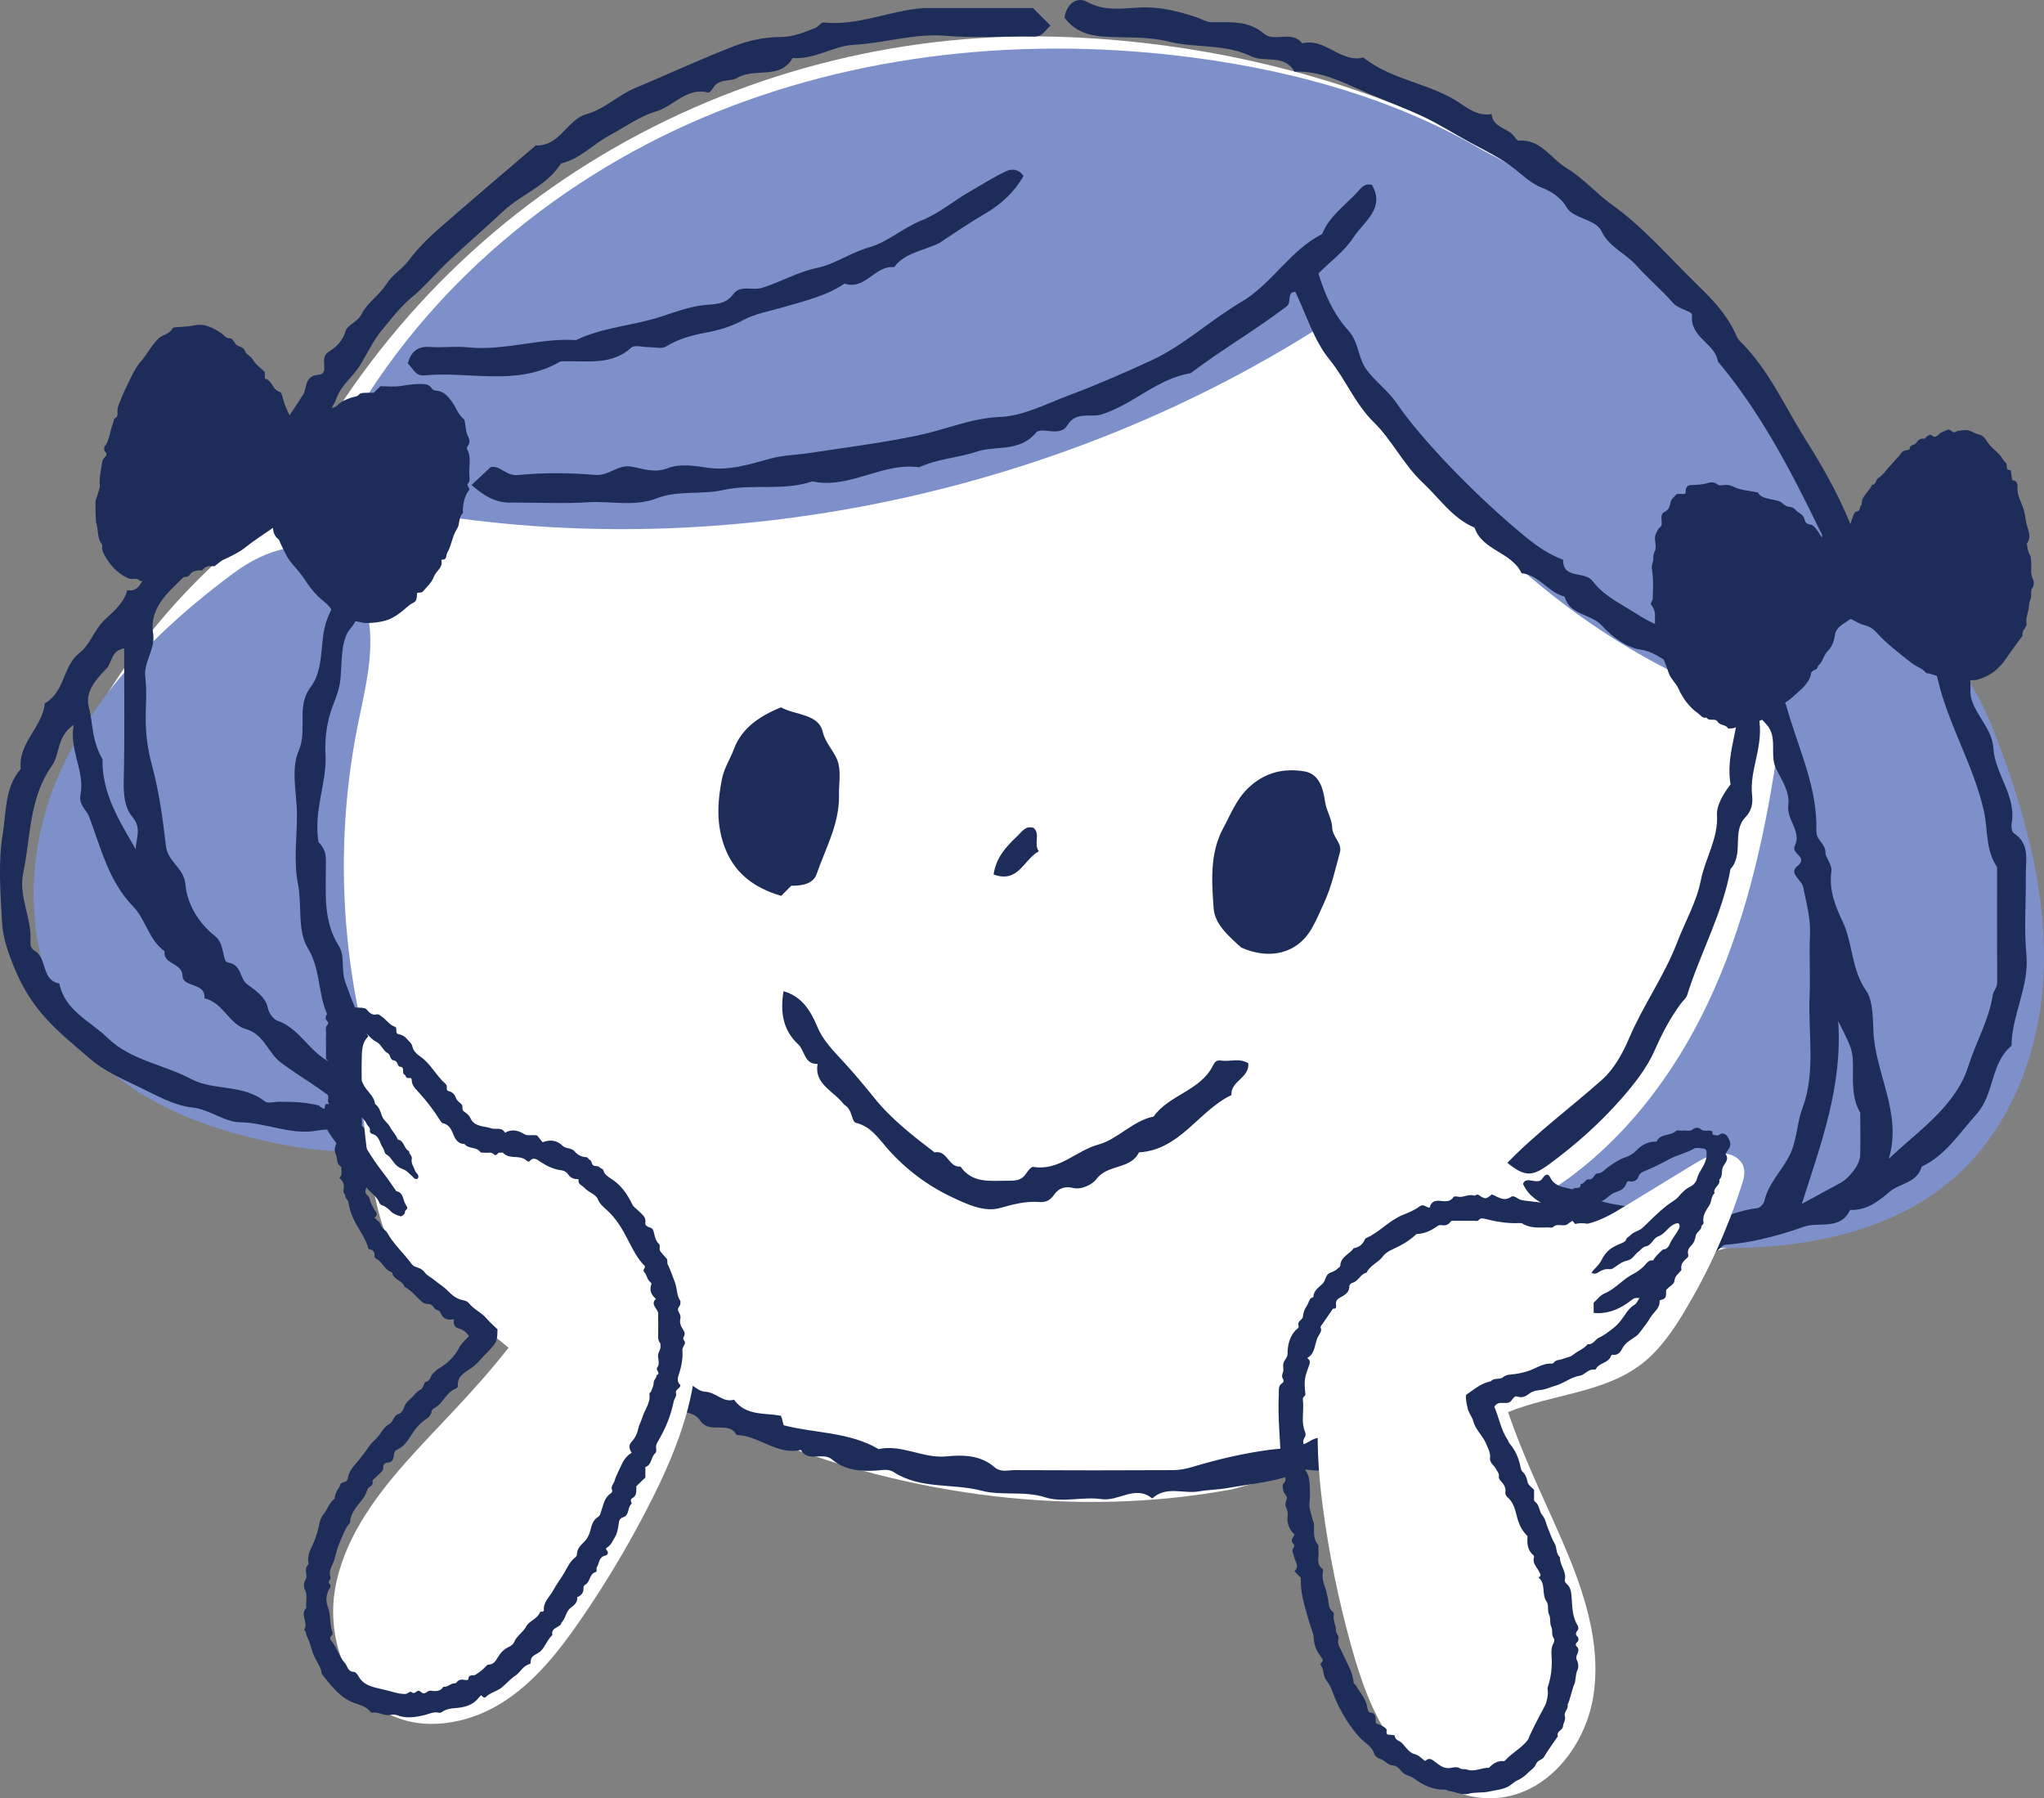 <?xml version="1.0" encoding="UTF-8"?><svg id="_レイヤー_2" xmlns="http://www.w3.org/2000/svg" viewBox="0 0 928.88 817.16"><rect x="0" y="0" width="928.88" height="817.16" fill="#808080" stroke="none"/><defs><style>.cls-1{fill:#7d90c9;}.cls-1,.cls-2,.cls-3{stroke-width:0px;}.cls-2{fill:#fff;}.cls-3{fill:#1d2c59;}</style></defs><g id="_レイヤー_2-2"><path class="cls-2" d="m478.78,16.66c-71.71-1.84-143.83,17.09-205.39,53.91-61.56,36.82-112.34,91.42-145.73,161.13-36.58,25.75-67.02,60.16-88.1,99.61-18.01,33.69-29.07,74.73-14.02,109.84,10.63,24.8,33.05,43.04,57.6,54.23,24.55,11.19,51.41,16.15,83.07,21.87,91.46,121.22,252.62,185.64,393.73,159.51,63.14-16.58,123.05-45.34,175.48-84.24,8.25-6.12,16.38-12.53,25.58-17.11,9.81-4.88,20.54-7.54,31.17-10.19,25.2-6.29,50.69-12.89,73.32-25.63,22.63-12.74,42.45-32.52,44.5-60.05,19.18-30.74,19.22-70.41,8.54-105.04-10.68-34.62-30.94-65.37-50.95-95.58-16.2-24.47-32.41-48.94-48.61-73.41-13.85-20.92-27.76-41.91-44.09-60.96-73.83-86.11-191.16-125.21-296.09-127.91Z"/><path class="cls-1" d="m106.3,260.31c-33.8,25.03-64.89,55.9-80.84,94.82-15.95,38.92-14.17,87.03,12.62,119.46,21.09,25.54,54.1,38.09,86.54,44.76,18.67,3.84,38.43,6.02,56.53.03-24.62-59.35-31.22-126.04-18.72-189.07,2.65-13.36,6.15-26.73,5.85-40.34s-5.08-27.91-15.96-36.1c-13.45-10.11-31.65-4.17-46,6.45Z"/><path class="cls-1" d="m807.29,344.24c-5.84,38.5-14.65,76.91-31.38,112.07-16.73,35.16-41.87,67.09-75.22,87.18,24.83,19.02,57.69,24.2,88.96,23.62,34.9-.65,71.27-8.51,97.71-31.29,26.44-22.79,39.73-58.21,41.34-93.08,1.61-34.87-7.37-69.43-19.43-102.18-5.94-16.14-12.98-32.5-25.42-44.39s-31.56-18.31-47.32-11.4c-11.31,4.96-19.11,15.9-23.12,27.58-4.01,11.68-4.94,24.16-6.12,31.89Z"/><path class="cls-1" d="m189.68,232.66c143.56,24.62,296.42-10.41,413.59-86.26,35.5,66.36,88.74,124.45,155.86,158.48,23.29,11.81,53.89,19.8,73.62,2.7,11.52-9.98,15.83-26.43,14.33-41.6s-8.05-29.35-15.3-42.77c-34.97-64.79-88.68-119.33-157.88-154.89-39.78-23.3-85.1-35.95-130.79-42.04-75.34-10.05-153.69-2.48-223.67,27.19-69.97,29.67-131.04,82.15-166.02,149.62-1.87,3.61-3.68,7.98-1.76,11.57,1.42,2.67,4.46,3.98,7.28,5.09,13.08,5.16,25.54,12.04,30.74,12.93Z"/><path class="cls-3" d="m233.7,228.36c-8.92.61-14.08-3.55-19.44-7.96,2.84-2.65,5.54-5.17,8.7-8.12,4.2-1.06,7,4.13,12.38,3.6,11.63-1.15,23.53-1.08,35.18-.06,6.22.55,10.08-4.85,16.37-3.78,5.29.9,10.49,3.11,16.68.68,5.09-2,11.71-1.16,17.44-.24,10.16,1.64,19.83-1.56,28.95-4.05,6.18-1.68,12.07-1.67,18.07-2.59,16.48-2.53,32.98-4.59,49.39-8.03,12.27-2.57,23.92-7.81,36.88-8.33,10.8-.43,20.99-5.91,31.11-9.7,12.89-4.82,25.68-10.39,38.13-16.16,14.43-6.7,26.56-18.19,40.43-26.33,14.14-8.3,22.16-23.52,36.84-30.91,3.24-8.05,10.28-12.92,15.92-18.95,1.75-1.87,3.25-4.42,6.77-3.37,6.14,10.82-3.86,16.72-8.37,23.74-3.95,6.15-10.29,10.76-15.99,16.46,2.89,9.36,6.8,18.48,13.66,25.98,4.64,5.07,4.33,12.31,8.03,17.49,3.95,5.52,9.85,9.67,13.68,15.26,12.01,17.5,35.41,41.04,52.11,55.36,7.47,6.4,14.48,12.58,23.7,16-.03,9.19,9.79,4.79,13.49,9.79,3.52,4.76,9.09,8.29,14.34,11.4,5.14,3.04,10.43,6.75,15.59,8.67,9.05,3.36,15.87,10.44,25.16,12.79v6.63c-.69.55-1.53,1.76-2.21,1.67-3.52-.45-7.08-.46-10.63-1.06-7.75-1.32-12.44-7.96-20.56-9.05-6.31-.84-13-5.93-17.56-10.93-5.03-5.51-14.65-4.59-16.89-13.14-7.45-1.87-11.6-9.84-19.62-10.65-4.4-9.69-17.74-10.15-21.32-20.69-10.06-4.26-15.95-13.36-23.55-20.45-8.68-8.1-14.02-19.4-22.12-27.33-8.79-8.59-12.88-19.6-20.32-28.69-7-8.56-10.35-20.11-15.49-30.71-4.12.14-1.4,4.67-4,6.66-14.11,10.76-29.49,19.64-43.6,30.35-15.14,2.4-25.98,14.14-40.38,18.7-5.01,1.59-11.72-1.64-15.63,4.98-3.3,5.59-11.83.4-14.25,3.32-7.47,9.02-18.24,5.68-27.07,8.66-8.29,2.8-17.66,3.18-25.97,7.06-16.8-2.39-31.64,10.07-48.61,6.42-13.17,4.49-27.28.97-40.18,3.87-10.26,2.3-20.86.08-30.36,3.77-10.46,4.06-20.85,1.17-31.22,1.84-10.64.69-21.35.15-33.64.15Z"/><path class="cls-3" d="m641.05,642.43c3.92-2.14,6.02-5.78,8.6-6.17,13.79-2.08,24.64-10.35,36.57-16.32,1.78-.89,3.8-3.37,5.03-2.98,6.46,2.08,7.01-6.17,9.95-6.16,5.88.01,8.04-4.27,11.92-6.57,9.66-5.72,18.42-12.56,27.33-19.31,2.43-1.84,4.84-3.79,7.08-5.83,3.96-3.58,8.07-7.16,11.25-11.38,3.27-4.33,9.98.19,12.22-5.53,5.72,1.15,6.63-6.51,12.73-6.77,2.26,3.64,3.15,7.25-.59,10.55-10.86,9.55-22.36,18.41-32.7,28.48-7.78,7.58-18.35,11.12-25.46,19.72-3.63,4.4-11.83,3.09-15.34,9.01-10.67,1.58-16.49,13.86-28.34,12.84-4.8,7.42-13.98,7.74-20.68,12.32-5.73,3.91-13.88,3.97-20.43,8.69-4.86,3.5-12.37,4.05-18.79,4.41-4.81.27-9.21,1.17-12.99,3.61-3.7,2.39-7.3,3.55-11.59,3.1-1.58-.17-3.46-.57-4.76.06-10.71,5.16-22.31,5.84-33.72,7.91-4.55.83-9.12.83-13.62,1.61-7.01,1.21-14.8-2.68-21.1,3.23-7.66-6.35-15.17,1.42-23.02.28-8.37-1.22-17.68,1.7-25.44-.77-9.9-3.15-19.9-.64-29.18-3.07-13.16-3.44-27.63-.56-39.73-8.38-2.54-1.64-5.16-.96-7.65-.79-7.38.5-14.65-.06-20.37-4.95-4.37-3.74-10.96,1.52-14.26-4.4-10.86,2.52-19.03-6.51-29.23-6.8-3.64-6.7-12.32-.03-16.64-6.64-3.1-4.74-10.19-3.32-14.9-6.19-5.13-3.13-9.92-6.53-16.56-6.75-3.03-.1-5.68-4.26-8.26-6.46-6.32-5.39-15.22-5.64-20.79-12.34-4.84-5.82-14.08-5.8-18.86-12.5-.88-1.23-3.97-.34-5.34-2.36-5.11-7.58-14.07-10.6-20.2-17-4.06-4.24-7.68-10.53-12.61-11.9-5.49-1.52-4.71-8.38-10.76-8.65-3.54-.16-3.82-8.18-5.66-8.09-5.96.29-3.73-6.08-6.68-6.89-7.28-1.99-7.91-9.89-13.2-13.8-5.31-3.92-8.92-9.84-13.01-15.17-4.14-5.4-4.88-9.83-3.41-15.55,11.2-1.57,13.8,9.73,21.28,13.47,4.6,11.88,14.16,20.25,22.8,28.55,10.3,9.89,20.49,20.1,32.4,28.6,7.77,5.54,16.05,11.64,22.44,19.57,2.82,3.5,8.35,4.76,12.57,7.17,12.92,7.39,23.94,18.08,39.37,21.23,3.11.64,3.72,7.08,10,6.5,3.69-.34,7.74,5.42,11.74,5.56,4.94.18,8.08,5.13,13.08,3.61,5.35,7.38,13.64,5.96,21.08,7.25.69.12.95,2.67,1.51,4.38,14.1,3.68,29.72,2.94,43.15,10.83,10.59-2.3,20.19,4.35,30.73,3.31,7.7-.75,15.56-.63,21.93,4.91,2.85,2.48,6.05,1.32,9.05,1.34,24.04.12,48.07.12,72.11,0,2.98-.01,5.86-.57,8.93-1.5,11.49-3.45,23.31-6.23,35.2-7.77,6.1-.79,12.66-.54,17.71-3.75,6.32-4.02,13.69-.81,19.25-3.85,6.15-3.36,15.1-.39,19.08-8.64.41-.84,4.04-.11,7.79-.11Z"/><path class="cls-3" d="m827.09,241.2c-13.49-27.94-27.28-54.09-46.41-76.94-1.25-8.35-12.78-10.83-11.74-21,.2-1.95-5.98-2.58-8.56-5.52-5.28-6.01-11.47-11.2-16.8-17.17-4.94-5.54-12.49-8.36-15.81-15.57-.63-1.37-2.02-2.59-3.36-3.38-4.19-2.47-10.31-3.67-12.35-7.26-2.77-4.87-7.72-7.65-11.07-8.93-5.07-1.93-8.88-5.68-12.36-8.44-6.5-5.16-13.65-8.52-20.71-12.35-6.98-3.79-13.72-8.09-20.88-11.5-8.45-4.02-17.27-7.28-25.89-10.97-10.57-4.53-20.82-10.13-32.86-9.61-4.66-8.1-13.62-4.06-19.53-6.91-12.31-5.94-25.38-3.68-37.43-6.71-10.07-2.53-19.59-1.65-29.31-2.28-7.63-.49-13.84-2.6-18.26-8.67.96-6.49,5.83-9.56,10.11-7.19,8.14,4.51,16.41,2.96,24.48,2.6,9.03-.4,17.33,1.79,25.51,4.5,2.3.76,4.39,2.2,7.08,2.22,8.18.05,16.33-.94,23.53,5.23,4.64,3.97,12.65-1.81,17.34,4.37,10.38-2.71,17.42,9.05,27.78,6.42,13.06,10.49,30.55,11.61,44.22,20.95,4.03,2.76,8.49,5.76,14.03,4.72.54,6.14,7.08,6.22,10.04,9.91.67.83,1.55,2.22,2.24,2.17,10.1-.75,14.65,8.21,21.8,12.5,7.54,4.53,13.47,11.52,20.5,16.55,14.78,10.55,26.28,24.28,39.12,36.69,6.55,6.33,12.98,13.07,16.9,21.52.66,1.41,1.17,2.78,2.26,3.86,13.19,12.98,20.42,29.88,30.11,45.2,9.08,14.36,17.08,28.97,22.81,45.11,1.95,5.49,4.32,11.16,6.63,16.44,2.91,6.63-.29,7-3.86,8.17-2.41.79-5.29.15-9.01.15.21-10.32-4.59-18.99-10.3-28.89Z"/><path class="cls-3" d="m422.94,3.67c16.57,0,31.54,0,46.51,0,2.64,2.65,5.29,5.3,7.96,7.98-2.31,1.88-3.47,5.02-7.45,4.95-13.36-.23-26.8.81-40.07-.33-14.34-1.24-27.88,3.37-41.96,4.09-9.02.46-17.79,6.79-27.75,6-5.71,10.09-17.25,4.23-25.19,9.06-3.03,1.84-8.31.08-10.91,4.54-.52.88-1.69,2.26-2.23,2.12-9.82-2.57-15.67,6.22-23.84,8.6-7.3,2.13-14.09,7.13-21.09,10.88-7.46,4.01-13.37,10.72-22,12.73-6.27,10.12-17.89,13.85-26.27,21.74-8.68,8.17-17.94,15.94-26.55,24.33-4.98,4.85-9.52,10.21-14.84,14.63-5.35,4.44-9.63,10.12-13.85,15.17-3.8,4.54-6.67,10.93-10.18,16.41-3.2,5-8.11,8.29-10.44,14.66-1.8,4.93-6.5,10.2-10.14,15.11-5.56,7.5-6.93,17.5-12.96,25.02-.72-.33-11.54-.76-14.21-.47-2.05-5.65,4.81-6.51,5.6-10.07,2.68-12.13,10.45-21.49,16.71-31.56,1.78-2.87.49-8.45,6.82-8.93,5.73-.44.03-7.56,4.64-10.39,3.17-1.94,6.46-4.79,7.79-9.45.85-2.99,5.38-3.92,7.33-7.84,2.54-5.11,8.15-8.59,11.4-13.76,2.57-4.09,6.98-6.56,9.95-10.52,3.79-5.05,8.31-9.67,13.06-13.85,14.77-12.98,29.79-25.66,44.72-38.45,10.93.54,14.07-11.66,22.99-14.17,8.38-2.37,14.46-8.72,22.32-11.98,15.05-6.25,29.83-13.2,45.03-19.05,6.48-2.5,13.74-4.03,20.65-4.04,6.01,0,10.9-2.13,16.06-4.14,1.37-.53,2.59-2.59,3.72-2.47,15.73,1.65,30.16-5.49,45.47-6.55.53-.04,1.07,0,3.21,0Z"/><path class="cls-3" d="m564.07,430.58c-6.07-5.48-12.04-10.72-12.54-17.82-.87-12.29-1.83-25.02,4.4-36.52,3.33-6.16,5.77-12.73,11.11-17.94,7.44-7.26,16.1-9.32,25.6-7.8,7.21,1.15,8.71,8.34,9.55,13.93.63,4.19,3.13,7.83,3.19,11.45.08,4.53,4.7,7.2,3.53,11.48-2.09,7.66-3.82,15.54-7.1,22.7-1.83,4-3.59,8.21-5.79,12.02-6.4,11.07-18.84,14.33-31.95,8.5Z"/><path class="cls-3" d="m426.95,110.4c-7.66,3.71-15.67,4.37-20.62,11-8.65-.95-13.16,10.65-22.55,7.46-8.38,5.7-18.12,7.87-27.63,10.68-6.18,1.82-12.8,2.89-18.36,5.9-5.43,2.94-11.12,4.62-16.86,5.68-6.53,1.21-12.56,2.86-18.29,6.34-1.95,1.19-5.2.27-7.86.29-2.67.02-6.37-1.14-7.84.19-8.79,7.96-19.33,6.05-29.56,6.24-1.03.02-2.26-.18-3.07.29-19.62,11.25-41.05,4.12-61.57,6.12-3.98.39-5.01-3.2-7.42-5.47,1.4-4.97,4.08-7.85,9.92-7.46,5.85.39,11.79-.41,17.61.18,16.52,1.68,32.46-4.35,48.9-3.3,12.3-5.9,26.05-6.53,38.82-10.71,6.13-2.01,12.32-4.33,18.65-5.1,5.27-.65,10.33-.01,14.04-5.07,3.2-4.36,8.67-1.48,13.12-2.88,8.49-2.67,16.19-7.27,25.29-9.14,7.61-1.56,14.94-6.89,23.3-9.24,8.38-2.36,15.49-8.92,23.73-12.2,8.11-3.23,14.49-8.84,21.84-13.05,5.61-3.21,11.07-6.76,16.93-9.45,1.91-.88,5.26-1.24,7.66,2.28-4.04,6.98-9.75,12.57-17.05,16.84-6.91,4.04-13.58,8.51-21.15,13.59Z"/><path class="cls-3" d="m359.59,402.49c-1.93,1.93-3.06,3.06-4.6,4.61-12.63-3.72-22.12-10.7-26.4-24.23-3.09-9.78-2.41-19.36-.48-29,.96-4.8,3.78-9.09,5.5-13.69,3.49-9.37,11.95-15.05,21.36-18.74,6.48,3.61,16.92,2.9,18.87,10.97,1.44,5.97,5.96,9.47,7.19,14.65,1.08,4.53.15,9.53.24,14.32.25,12.94-6.08,24.05-10.14,35.75-1.51,4.35-6.12,5.42-11.53,5.36Z"/><path class="cls-3" d="m383.65,502c-4.94-6.48-13.72-9.2-12.11-18.54-6.12.21-5.74-6.06-8.82-8.91-7.11-6.57-8.15-14.9-6.66-24.13,8.61,2.43,12.47,9.26,15.37,16.16,2.73,6.49,7.38,11,11.9,15.92,4.84,5.27,9.44,10.78,13.94,16.36,7.85,9.74,17.61,17.31,27.45,24.81,5.78-1.28,6.34,7.02,11.75,6.42,5.42,7.8,13.57,6.41,21.36,6.46,3.27.02,6.27.03,8.37-3.12.86-1.29,2.43-3.33,3.36-3.18,11.68,1.97,19.47-7.38,29.57-10.14,8.92-2.45,15.52-10.76,25.1-12.73,7.09-9.98,21.3-11.66,27.01-23.22.75-1.53,1.68-2.53,3.53-2.23,4.06.67,8.41-1.32,12.5,1.24.68,6.62-8.15,8.12-7.63,14.44-14.97,7.14-23.34,24.96-42.05,26.05-3.81,7.91-14.25,5.24-19.3,12.12-1.38,1.89-6.21,5.15-10.9,4.01-3.19-.77-6.18-.02-8.32,3.06-1.52,2.18-3.47,3.63-6.62,3.37-6.17-.51-11.94,1.01-17.99,2.72-7.28,2.05-15.25-1.84-21.7-4.85-11.05-5.17-21.04-12.63-29.41-22.08-3.99-4.5-7.42-10.05-14.29-11.75-2.32-.57-1.37-5.88-5.4-8.26Z"/><path class="cls-3" d="m462.23,380.02c2.59-2.62,4.13-4.95,7.53-3.78,3.17,2.84-.16,6.86,2.31,10.61-6.98,3.79-9.2,14.67-20.54,10.53,1.05-7.19,5.07-12.1,10.69-17.36Z"/><path class="cls-3" d="m144.79,382.7c4.02,4.06,3.28,8,3.29,11.75.02,12.06-1.17,24.21,5.83,35.28,3.03,4.8.93,10.82,3.05,16.7,7.33,20.31,11.45,28.36,22.32,41.65,7.62,9.31,15.72,17.33,26.38,22.89,2.89,1.51.72,5.03,1.39,7.51-.88.65-1.75,1.83-2.49,1.75-4.65-.51-12.31,2.37-13.33-1.81-1.54-6.36-7.85-4.26-9.97-8.79-2.96-6.33-9.28-6.36-15.34-5.51-4.19,1.93,2.12,8.85-5.28,10-3.24.5-5.58,1.56-8.91-.15-2.16-1.11-5.41-.58-8.07-.14-11.88,1.97-22.86-3.71-34.65-3.86-7.08-.09-13.59-5.83-21.7-6.72-8.25-.9-16.16-5.44-23.88-9.18-7.79-3.78-15.72-7.1-22.52-12.95-15.47-13.29-26.61-21.72-34.88-42.48-2.43-6.1-4.71-12.65-5.07-19.11-.77-13.61-1.89-27.57.32-40.85,1.62-9.73.81-20.85,8.13-29.26-1.29-11.77,9.91-18.95,10.96-29.86,9.05-4.95,8.15-16.84,15.55-22.67,5.24-4.13,6.83-10.61,11.43-15.03,4.15-3.99,8.92-7.62,10.46-13.66,8.18,1.46,6.2-10.51,13.49-10.23.22-9.6,11.93-8.51,14.92-16.48,2.52-6.71,12.62-5.63,17.14-11.9,1.44-1.99,5.88-2.09,8.46.46,1.23,3.52-1.33,5.06-3.19,6.93-10.03,10.04-20,20.14-30.11,30.1-5.86,5.77-10.33,12.22-8.94,20.82,1.16,7.18-4.47,12.78-3.55,19.98.82,6.45.11,13.08.19,19.64.08,6.8.94,13.27,2.79,20.07,3.23,11.86,4.97,24.37,6.35,36.55.88,7.8,8.24,10.05,8.89,17.7.78,9.07,6.06,17.72,13.52,23.58,4.54,3.56,3.13,11.54,5.72,11.94,6.56,1.01,5.21,7.19,8.81,9.88,3.7,2.78,8.3,5.68,9.38,10.67.67,3.13,2.79,5.4,4.74,6.08,11.69,4.1,15.97,18.74,29.27,20.24.4.05.87-.48,1.98-1.14-.54-9.55-7.66-16.97-10.43-26.06-2.61-8.56-2.25-17.82-7.48-26.44-4.71-7.75-2.42-19.23-4.38-29.08-1.99-9.98-.44-20.66-.44-31.04,0-9.83-2.86-20.91.74-29.16,4.24-9.72-1.24-20.12,5.41-28.95,5.77-7.65,4.45-17.82,6.33-26.69,2.12-9.95,9.26-17.06,11.16-26.63,2.45-1.67,5.11-.69,7.66-.64,1.75,1.06,2,3.15,1.32,4.29-4.22,7.04-2.14,15.79-8.36,23.02-4.34,5.06-3.77,14.72-4.44,22.41-.38,4.32-1.67,7.88-3.23,11.82-2.88,7.27-4.02,15.07-3.61,23.13.65,12.75-5.53,25.01-3.18,39.6Zm0,119.61c3.27,2.89,6.47,2.46,9.89-.15-8.42-7.39-18.14-12.67-26.9-19.19-6.14-4.57-7.65-12.99-16.13-15.38-7.51-2.12-10.3-12.1-18.74-13.93.62-7.44-9.79-4.72-9.97-10.24-.2-6.16-8.98-4.99-8.15-11.18-7.17-5.09-8.59-14.47-14.16-20.19-11.34-11.65-14.77-26.76-20.13-40.94-1.2-3.16-4.85-5.35-3.93-9.97,2.1-10.62-5.19-20.14-3.09-31.75-7.79,5.21-6.12,13.27-9.88,18.56-10.43,14.67-9.59,32.22-13.05,48.68-2.28,10.87,4.1,20.75,3.27,31.41-.14,1.86.62,3.25,2,4.07,5.76,3.43,2.87,13.32,11.13,14.8,2.53,12.44,14.04,17.03,21.91,24.7,10.5,10.25,25.53,12.06,38.07,18.75,10.03,5.35,23.48,2.2,33.44,10.15,1.33,1.06,4.25.15,6.43.15,5.46,0,10.91,0,18,1.64Zm-98.21-157.29c-.3,15.52,7.67,28.01,15.09,40.87.12-5.02,2.9-9.55-1.58-14.79-3.47-4.06-4.01-10.27-3.86-16.31.47-19.99.18-40,.18-60.18-6.07,1.14-5.4,6.48-8.03,9.19-4.88,5.02-9.92,10.78-7.98,17.7,1.89,6.74,1.04,14.5,6.18,23.53Z"/><path class="cls-3" d="m786.44,356.49c-2.17-12.97,3.3-23.53,3.38-34.68.05-6.12,5.05-8.77,9.85-11.22,1.74-.89,3.39-1.96,5.07-2.95,5.16,4.86,6.4,11.26,8.42,17.83,5.27,17.14,12.82,33.74,12.27,52.08-.13,4.46,4.3,5.71,4.15,10.12-.06,1.87,3.12,5.11,2.66,8.46-1.12,8.13,1.75,15.56,5.05,22.47,4.84,10.13,3.93,21.88,10.83,31.7,2.93,4.17,3,12.23,3.22,17.96.73,19.55,13.24,37.41,7.02,58.3,11.66-11.04,24.27-19.66,32.17-33.11,1.91-3.25,3.09-6.23,4.23-9.77,3.42-10.56,9.13-20.31,10.85-31.58.25-1.65,2.01-3.37,2-5.68-.09-17.47-.05-34.94-.05-52.41-5.29-7.57-4.11-16.94-5.96-25.26-4.67-21.03-16.27-39.39-21.04-60.24-.45-1.97-1.53-5.43-3.29-6.65-7.9-5.5-5.42-12.97-5.63-20.5,3.1-.14,5.21-.23,7.28-.32,6,7.04,7,16.97,14.12,23.31,3.94,3.51,1.53,8.92,2.9,13.44,2.42,7.97,9.37,13.57,9.92,22.18.75,11.86,10.54,21.57,8.32,34.25-.25,1.41.04,3.8.95,4.38,7.48,4.84,5.41,12.3,5.48,19.1.14,12.01-.85,24.11.27,36.01,1.38,14.64-6.65,27.37-6.77,41.53-9.71,8.04-7.6,21.9-16.02,31.2-7.77,8.59-13.88,18.53-24.81,23.71-2.03,7.49-9.91,7.43-14.58,11.43-5.31,4.54-10.54,8.52-17.92,8.23-4.54,9.57-14.23,5.14-21.34,7.74-6.67,2.44-13.52,4.37-20.57,5.91-8.38,1.83-16.54,2.55-24.94,2.76-10.55.26-21.14.52-30.43-5.51-2.18-1.42-4.23-1.3-6.11-.96-7.66,1.37-13.85-5.51-21.51-3.55-6.44-7.89-18.93-7.45-23.76-18.23,1.45-3.99,6.77,1.04,8.94-2.59.74-1.24,2.28-2.63,3.37-.4,2.83,5.77,9.22,4.15,13.62,6.79,9.95,5.97,21.56,6.19,32.66,7.98,6.12.99,12.03.11,18.49,2.8,9.4,3.92,19.37-2.6,29.26-3.49,1.25-.11,3.06-2.01,3.36-3.36,1.76-7.74,7.51-13.26,11.08-19.96,3.79-7.11,3.51-14.87,6.18-22.04,6.19-16.62,2.53-34,3.28-51.03.4-9.26-.26-18.58.17-27.84.35-7.51-1.65-14.45-3.07-21.64-.68-3.44-6.76-6.27-2.71-9.55,5.37-4.35-3.06-5.47-1.1-9.36,3.17-6.29-3.76-11.81-3-18.18.81-6.79-3.18-11.66-5.74-17.31-2.73-6.02,1.09-13.79-4.13-19.57-.62-.68-1.25-1.35-3.61-3.9,2.75,13.6-4.27,24.21-2.95,35.98.42,3.81-.11,7.05-3.14,10.22-6.16,6.45-.45,16.68-6.67,23.38-3.55,20.15-13.7,38.04-19.71,57.35-.44,1.4-1.87,2.49-2.8,3.75-4.88,6.58-8.6,13.66-11.92,21.25-3.45,7.89-9.09,15.07-14.82,21.65-9.87,11.31-21.1,21.31-33.23,30.22-7.8,5.73-11.09,5.56-18.93-.69,13.37-13.79,28.85-25.14,43.12-37.86,5.42-4.83,9.35-12.03,12.26-18.87,6.36-14.94,15.95-28.2,21.76-43.39,3.6-9.42,8.88-18.47,10.78-28.2,1.97-10.1,8.02-19.03,7.36-29.99-.23-3.76,2.42-8.84,6.14-13.65Zm58.93,149.1c-3.39-5.68-3.36-11.94-3.31-18.26.07-10.04-.03-10.04-6.71-23.33,2.03,29.77-7.86,55.76-16.52,83.06,6.95-3.77,12.24-6.63,17.53-9.51,4.13-2.25,8.83-8.42,8.97-12.33.19-5.44.05-10.9.05-19.63Z"/><path class="cls-3" d="m148.37,185.47c1.94-.02,3.68.09,5.37-1.65,1.53-1.57,3.93-2.44,6.09-3.19,1.19-.41,2.48-.25,3.44-1.45.39-.49,1.42-.61,2.17-.66,1.48-.1,2.98-.03,4.41-.03,1-1,1.94-1.93,3-2.99,3.03,0,6.24.39,9.3-.11,3.2-.52,6.35-.98,9.59-.91,1.95.04,3.57.43,4.64,2.27.23.41.99.69,1.53.72,3.6.18,5.53,2.46,7.51,5.15,1.88,2.54,2.73,5.76,5.32,7.82.4.32.47,1.12.58,1.72.36,1.85.3,3.89,1.11,5.51.96,1.92,1.49,3.45-.03,5.24-.25.29-.24,1.06-.04,1.44,1.99,3.73.59,7.71.93,11.56.12,1.39.43,2.92-.89,4.14-.19.17.54,1.34.96,2.33-2.06,2.6-2.85,5.9-3.03,9.4-.02.5.21,1.22-.04,1.46-2.03,1.94-1.24,4.99-2.52,6.92-2.3,3.48-2.5,7.67-4.55,11.08-.6,1,.03,3.25-2.28,3.06-.12-.01-.38.2-.37.26.89,3.38-2.47,4.93-3.42,7.57-.92,2.56-3.25,4.66-5.12,6.81-.4.46-1.51.3-2.44.45-.18,1.16-.08,2.56-.65,3.59-.47.84-1.8,1.16-2.66,1.83-1.9,1.48-3.63,3.2-5.63,4.52-1.79,1.17-3.76,2.25-5.81,2.78-2.6.67-5.35.97-8.05,1.03-2.53.05-4.92-1.17-7.58-1.09-1.26.04-3.22-1.32-3.68-2.5-.52-1.34-1.1-1.44-2.06-1.3-1.33.18-2.28-.35-2.93-1.37-1.64-2.57-4.27-4.11-6.35-6.23-2.26-2.31-4.13-4.84-5.88-7.54-1.56-2.4-3.49-4.58-5.4-6.74-2.52-2.86-3.91-6.33-5.54-9.67-.27-.55-.38-1.29-.82-1.63-1.56-1.24-2.4-2.85-2.48-5.22-4.46,3.12-8.59,5.73-12.39,8.76-3.11,2.48-6.58,4.1-10.12,5.74-1.42.66-2.58,1.87-4.02,2.95-1.85.02-4.14-.54-5.49,1.82-2.09.05-4.57.15-5.64,1.84-1.43,2.26-3.87.43-5.28,1.99-.33.36-1.21.34-1.83.31-1.79-.11-3.43.27-5.1.98-3.5,1.48-7.02-.45-10.54-.2-1.43-1.89-3.6-.39-5.47-1.27-5.22-2.44-8.56-6.41-11.1-11.29-.35-.67-.54-1.45-.67-2.21-.11-.65.26-1.55-.07-1.95-2.38-2.97-1.54-6.67-2.7-9.96-.25-3.16-.25-6.31-.25-9.72.33-.81,2.05-6.06,1.99-6.59-.47-3.75.55-7.37,1.05-11.02.1-.72.49-1.52,1-2.05.89-.94,1.49-1.63.26-2.84-.41-.41-.49-1.77-.13-2.24,2.37-3.08,2.31-7.01,3.75-10.41.36-.84.14-1.93,1.11-2.52,1.01-.61,1.06-1.58.96-2.59-.22-2.32.9-4.18,1.71-6.26,1.12-2.87,2.5-5.64,3.82-8.36,1.47-3.02,2.96-6.12,5.34-8.81,2.24-2.53,3.91-5.68,6.13-8.34.58-.7,1.19-1.4,1.88-1.98,1.91-1.62,4.8-1.83,6.12-4.39.23-.45,1.42-.53,2.19-.58,2.71-.17,5.36-.28,8.1-.85,4.51-.93,8.56,1.33,12.23,3.89,1.17.81,1.85,2.26,3.71,2.01.51-.07,1.2.94,1.74,1.52.37.4.52,1.03.92,1.36,1.36,1.12,3.47.94,4.26,3.3.41,1.22,2.38,1.86,3.32,3.48,1.29,2.22,3.61,3.84,5.49,5.71,0,.99,0,1.99,0,2.98,3.45.64,3.36,5.29,6.9,6.06.68.15,1.1,2.09,1.41,3.26,1.04,3.9,3.03,7.37,4.65,11.01.23.52.03,1.24.03,2.03,1.08-.45,1.87-.77,2.84-1.17v-4.57c.92-.08,1.69-.15,2.85-.25.21-4.49,4.45-6.04,7.13-9.34,1.5,1.38,2.8,2.58,4.54,4.18-.83.61-1.6,1.18-2.62,1.99-.27.56-.3.87-.32,1.17.19-.31.38-.62.57-.92Z"/><path class="cls-3" d="m785.37,331.03c-1.11-1.94-3.72-1.29-4.71-2.97-1.21-2.05-3.99.03-5.17-2.01-1.82.54-2.57-1-3.75-1.83-4.09-2.87-6.95-6.87-8.94-11.2-1.28-2.79-3.77-4.73-4.59-7.55-.78-2.69-2.1-5.21-2.79-7.8-.84-3.13-1.83-6.29-2.32-9.54-.2-1.38-.78-2.7-.94-4.08-.17-1.48-.03-2.99-.04-4.48q-.02-2.73-2-5.16c.33-.85.93-1.7.96-2.57.11-3.65.3-7.33-.06-10.95-.18-1.78-.72-3.34.02-5.2.62-1.55-.05-3.33.93-5.12.77-1.4.3-3.58.12-5.39-.19-1.91.74-3.35,1.57-4.85.31-.56,1.16-.88,1.34-1.44.66-2.08-1.11-4.96,1.5-6.29,2.21-1.13,2.3-2.89,2.81-4.81.29-1.09,1.52-1.92,2.7-3.31h3.78c.13-.59.33-1.05.31-1.49-.07-1.62.91-2.46,2.28-2.56,2.55-.19,5.08-.06,7.62-.92,1.32-.45,3.12-.58,4.64.73.67.58,2.24.17,3.39.13,1.47-.05,2.75.28,4.11.96,3.16,1.58,6.72,1.51,10.75,2.52,1.37,2.51,4.75,2.72,7.75,3.41,1.32.3,2.42.46,3.43,1.48.73.74,1.82,1.42,2.81,1.53,1.22.14,2.17.37,2.98,1.32,1.27,1.5,3.59,2.1,4.11,4.19.42,1.66,1.11,2.47,2.89,2.63.78.07,1.61.92,2.19,1.6.89,1.04,1.59,2.25,3.03,4.35,0-2.07-.25-3.11.06-3.93.47-1.24.98-3.04,3.01-1.55.18.13.49.22.69.16.74-.2,1.45-.54,2.2-.69,1.04-.21,1.98.03,2.56,1.02.37.65.68,1.33,1.09,2.15,3.09-1.11,3.27-4.15,4.24-6.42.46-1.07.81-2.59,1.7-2.64,2.24-.12,1.1-2.5,2.43-3.04-.37-3.96,3.44-5.83,4.57-9.04,2.02-.09,1.69-2.38,3.05-3.23,1.38-.86,2.57-2.16,3.53-3.49.85-1.19,1.96-2.08,2.86-3.19,1.31-1.62,2.94-3.01,4.07-4.73,1-1.53,3.57-.88,3.64-1.74.18-2.15,2.25-1.52,3.01-2.71.77-1.21,1.88-2.26,3.7-1.92.38.07.89-.92,1.44-1.26.49-.31,1.46-.72,1.64-.54,2.24,2.33,3.33-.59,4.84-1.11.83-.29,1.64-.77,2.53-1.11,1.65-.62,2.28,1.93,4.02.81.98-.63,2.44-.49,3.69-.7,2.41-.41,4.15,1.43,6.2,1.85,2.46.5,3.27,1.93,4.46,3.74,1.44,2.17,3.72,3.78,5.52,5.73.96,1.03,1.47,2.55,2.55,3.37,1.26.95-.41,3.72,2.36,3.47.24,1.56.47,3.13.71,4.69,2.17-.24,2.5,2.18,2.42,2.82-.46,3.91,1.76,6.97,2.79,10.39.63,2.09.74,4.3,1.26,6.44.7,2.94,2.51,6.07.11,9.11.42,1.66.5,3.52,1.35,4.9.71,1.15.53,2.16.64,3.24.28,2.69-.5,5.42.88,8.12.49.97.58,2.73-.49,4.2-.65.89-.19,2.52-.41,3.79-.21,1.21-.91,2.39-.92,3.58-.01,2.91-1.68,5.57-1.11,8.57.12.63-.45,1.46-.85,2.1-.94,1.52-.98,1.5-1.06,3.41-2.55,3.52-4.87,6.55-7.01,9.71-3.69,5.46-7.39,8.39-13.23,10.12-.75.22-1.58.22-2.37.3-1.72.18-3.54-.46-5.14.94-.47.41-1.67.27-2.43.03-3.23-1.02-6.43-2.16-9.64-3.26-.73-.25-1.47-.49-2.21-.69-.61-.16-1.51-.03-1.8-.41-1.65-2.1-4.29-2.7-6.24-4.24-5.61-4.41-11.37-8.69-16.18-14.04-1.51-1.68-3.26-2.81-5.61-3.36-2.2-.51-4.19-1.9-6.15-2.85-1.64,1.11-3.29,2.07-4.74,3.27-1.22,1.01-2.13,2.08-2.41,4.01-.36,2.5-1.32,5.43-3.06,7.07-2.24,2.1-2.37,5.32-4.77,7.09.2,2.2-2.96,1.39-3.12,3.65-.11,1.56-1.2,3.17-2.19,4.52-1.07,1.45-2.48,2.69-3.85,3.9-1.8,1.59-3.55,3.35-5.62,4.52-2.46,1.39-3.66,3.92-6.07,5.49-3.26,2.12-6.72,3.39-10.28,4.14-2.3.49-4.59.96-6.84,1.91-.83.25-1.67.25-2.75.25Z"/><path class="cls-2" d="m231.12,612.45c-16.32-14.27-38.41-22.45-50.3-40.58-5.68-8.66-8.47-18.88-10.61-29.02-4.31-20.51-6.27-41.52-5.81-62.48.06-2.81.22-5.79,1.84-8.09,2.58-3.68,8.11-4.18,12.21-2.35,4.1,1.83,7.11,5.41,9.98,8.88,7.54,9.13,15.09,18.26,22.63,27.39,4.1,4.96,8.29,10,13.71,13.47,5.97,3.82,13.03,5.48,19.8,7.58,31.54,9.78,60.88,32.86,69.27,64.8,7.78,29.63-3.36,60.83-17.06,88.23-9.59,19.19-20.51,37.7-32.66,55.38-10.09,14.68-21.39,29.1-36.56,38.45-15.17,9.34-35.02,12.8-50.94,4.78-19.67-9.92-28.06-34.96-24.37-56.68s17.03-40.53,31.59-57.06c14.56-16.53,30.85-31.78,47.26-52.71Z"/><path class="cls-3" d="m156.91,543.01c-1.15-1.05-.82-2.14-.7-3.03.27-2.03-.41-3.52-2.02-4.68,1.74-1.42.74-3.35.94-5.05-2.32-1.15-1.72-3.62-2.43-5.48-.93-2.42-.74-3.2.63-6.21-1.7-1.22-2.52-3.04-2.17-5.3.32-2.12-.4-4.07-.94-6.09-.53-1.97.55-4.16-.98-6.12-.48-.62.15-2.01-.13-2.92-.46-1.52,1.52-2.63.94-3.52-.91-1.39-1.02-2.74-.84-4.14.18-1.43-.5-2.45-1.03-3.59-.13-.27.08-.7-.04-.98-.65-1.57,2.55-3.11.02-4.67v-5.99c0-1.83-.11-3.67.04-5.49.11-1.4-.7-2.98.74-4.2.23-.19.25-1.11.03-1.28-2.12-1.71-.26-3.35.31-4.71.49-1.17,1.53-2.46,3.24-2.67,1.69-.21,2.13,1.33,3.22,2.04,1.65.11,2.71-2.23,4.39-1.46,1.8.82,3.58.03,6,.83,1.14.81,2.19,3.35,5.09,2.64.93-.23,1.84.74,2.46,1.17,1.96,1.36,3.32,3.58,5.69,4.44,1.69.61-.37,3,1.92,3.44,1.27.24,2.67.92,3.61,2.11.89,1.12,2.16,1.85,2.51,3.47.43,1.98,1.96,3.42,3.52,4.49,4.86,3.33,7.3,8.83,11.63,12.56,1.17,1.01-.41,2.81,1.45,3.24,1.55.36,2.63,1.52,3.08,2.82.48,1.4,1.52,2.17,2.47,2.94,1.22.98-.07,2.62,1.34,3.51,1.1.7,2.3,1.67,2.79,2.8,1.86,4.28,6.16,3.63,9.47,4.79,2.02.71,4.68-.68,6.25,1.82.21.33.36.04.72-.13,2.88-1.37,5.54-.61,8.11.94,1.68,1.01,3.55.15,5.88.65.59.73,1.52,1.88,2.46,3.06,3.56-1.32,6.46-.96,9.13,1.65,1.4,1.37,3.96.77,5.44,2.51,1.38,1.63,3.17,2.57,5.42,2.63.49.01.9.94,1.46,1.24,1.11.6.75,2.23,1.82,2.63.85.32,1.84-.07,2.7.81.56.57,1.47.39,1.81,1.72.31,1.25,1.81,2.41,3.05,3.17,4.64,2.86,7.59,7.01,9.88,11.82.61,1.27,2.07,2.14,3.11,3.21,1.46,1.5,3.38,2.67,2.86,5.34-.18.92.86,1.67,1.86,1.92,1.51.37,1.86,1.37,2.14,2.8.32,1.62.89,3.51,2.02,4.57,1.21,1.14-.08,2.27.76,3.45.85,1.21,1.84,2.23,2.81,3.27.79.85.15,1.82.6,2.76,1.27,2.62,2.21,5.4,3.25,8.13,1.05,2.75.74,5.9,2.46,8.47.15.23-.02.66.03.98.21,1.35-1.63,2.2-.98,3.56.55,1.16,1.31,2.22.97,3.59-.47,1.88.34,3.55,1.26,4.95.85,1.3.95,2.2.18,3.48-.61,1.01,1.05,1.72.6,2.91-.38,1-1.19,1.76-1.09,3.07.29,4.01-.6,7.85-1.87,11.67-.42,1.27-.43,2.94.93,4,.09,1.69-2.5,1.9-1.99,3.72.4,1.44-.73,2.39-.99,3.59-1.48,6.88-3.47,11.96-7.51,18.85-.23.39-.41.84-.51,1.28-.27,1.24.58,2.71-.58,3.75-1.93,1.75-1.37,5.15-4.33,6.08v4.78c-1.49,1.44-2.79,2.7-4.11,3.97-.02,2.14.34,4.28-1.8,5.4-1.43.75-.16,2.38-.28,2.48-2.09,1.6-.92,5.28-3.86,6.18-1.79.55-1.91,1.77-2.12,3.32-.27,1.97-.65,4.11-1.67,5.75-.99,1.58-1.66,3.54-3.43,4.6-1.04.63-.44,1.08.05,1.79.57.84-.22,1.84-.89,1.96-3.08.55-2.75,3.5-3.95,5.34-.38.59.34,1.92-.59,2.19-2.85.85-2.29,4.3-4.5,5.6-.52.3-1.02.78-.97,1.58.12,2.11-.93,3.48-2.87,4.21.3,2.33-1.35,3.64-2.86,4.77-2.34,1.75-2.3,4.85-4.24,6.77-.2.2-.15.63-.33.85-1.34,1.55-4.53,1.65-3.82,4.83-1.71,1.5-2.63,3.56-3.83,5.41-.81,1.24-1.68,2.29-3.02,2.95-1.63.81-3.13,1.76-3.03,3.94.01.28-.15.8-.31.83-3.13.64-4.3,3.76-6.73,5.37-2.21,1.46-4.12,3.73-6.25,5.42-2.14,1.69-5.12,2.21-7.2,4.3-.64.64-1.43-.33-2-.9-.36.36-.77.68-1.06,1.07-2.75,3.67-6.83,4.51-10.97,4.81-1.81.13-3.48.44-5.01,1.24-.71.37-1.25,1.07-2.15.84-2.35-.59-4.44.56-6.57,1.07-4.27,1.02-8.44,1.67-12.7-.02-.86-.34-2-.18-2.98-.02-2.81.45-5.28-1.53-8.09-1.05-.25.04-.66-.16-.82-.37-2.15-2.88-5.65-3.25-8.61-4.57-6-2.68-9.58-7.86-13.52-12.7-.2-2.89-2.06-5.22-3.24-7.63-1.18-2.42-1.61-5.01-2.59-7.43-.49-1.2-1.24-2.5-1.42-3.92-.05-.42-.81-1-.71-1.14,2.12-3.1-2.11-6.8.95-9.77-.39-2.87.87-5.89-.78-8.66-.22-.38-.12-.94-.23-1.4-.39-1.69,1.19-2.87,1.08-4.58-.1-1.56-.68-3.31.51-4.73.37-.44.49-.86.4-1.33-.68-3.54,1.31-6.47,2.53-9.44,1.08-2.62,1.84-5.27,2.4-7.97.37-1.77.84-3.28,2.04-4.68,1.84-2.16,2.43-5.23,4.98-6.91,0-1.99.92-3.58,2-5.18.3-.44.35-1.14.81-1.65.88-.98,2.81-.62,3.07-2.11.22-1.27.57-2.39,1.16-3.53,1.11-2.15,2.96-3.72,4.35-5.64,1.29-1.79,2.85-3.51,4.02-5.38,1.3-2.07,3.3-3.44,4.77-5.35,1.34-1.74,2.4-3.93,4.68-5.1,1.77-.91,1.82-3.85,4.04-4.53,2.42-.74,2.32-3.1,3.41-4.7.73-1.08,1.84-1.91,2.79-2.85,1.18-1.16,2.19-2.72,3.61-3.36,1.89-.86,1.63-3.47,2.74-3.74,2.08-.5,1.97-2.38,2.92-3.44.91-1.01,1.8-1.94,2.93-2.61,3.83-2.27,7.01-5.22,9.07-9.15,1.17-2.23,2.97-3.81,4.63-5.57-1.04-1.7-2.7-2.94-4.44-3.41-2.27-.62-2.72-1.95-2.4-4.27-3.06.68-5.07-.32-6.08-2.95-.51-1.33-2.18-1-2.9-2.2-.64-1.08-1.65-1.86-3.25-1.79-.94.04-2.05-.75-2.84-1.45-2.42-2.15-4.39-4.84-7.39-6.32-.9-3.02-5.19-3.15-5.62-6.57-3.27-.87-4.14-4.5-6.9-5.99-.49-.26-1.19-.69-1.1-1.51.21-1.78-.67-2.68-2.35-3.04-.82-.18-.55-1.02-.76-1.58-1.18-3.05-2.87-5.81-4.54-8.61-2.06-3.45-3.64-7.21-4.22-11.18-.18-1.22-1.69-1.75-1.38-3.32Zm50.25,221.83c.87-1.07,1.84-1.81,3.4-1.54.75.13,2.26.36,2.27-.23.07-2.47,2.14-1.39,3.19-2.02.93-.55,2.86-1.86,4.11-3.14.56-.57,1.22-1.46,1.85-1.48,2.33-.08,3.2-1.55,4.25-3.31,1.16-1.93,2.78-3.73,4.88-4.68,1.15-.52,2.18-1.3,2.52-2.17,1.17-2.94,4.04-4.44,5.51-7.19,1.37-2.57,4.99-3.34,6.2-6.35.3-.76,1.88.14,1.8-1.16-.22-3.7,2.65-5.92,4.18-8.75,1.55-2.88,3.6-5.48,5.22-8.33,1.34-2.35,2.45-4.81,4.62-6.58.47-.39,1.01-.76,1.02-1.57.02-2.46,1.61-4.07,3.23-5.64,1.52-1.47,2.32-3.19,2.89-5.31.58-2.16,1.14-4.68,3.46-6.05,1.01-.6,1.12-1.77,1.51-2.85,1-2.74,1.37-5.94,4.16-7.76.61-.4.98-1.02.7-1.69-.68-1.65.76-2.73,1.13-4.06.7-2.49,2.07-4.79,3.11-7.18,1.04-2.37,2.52-4.38,4.68-5.61-1.16-1.85-1.48-3.45-.02-5.02,1.52-1.64,2.57-3.72,2.96-5.73.38-1.93,1.38-3.49,1.88-5.23,1.03-3.57,3.83-6.61,3.26-10.64-.09-.63.55-.79.71-1.21.48-1.3,1.23-2.64,1.2-3.95-.03-1.46,1.43-2.15,1.29-3.5,2.31-.86-.67-2.25.39-3.54,1.04-1.27.55-3.21.33-4.78-.26-1.92,1.4-3.26,1.08-5.09-.06-.32.13-.78-.03-.98-1.39-1.69-.94-3.69-.97-5.59-.04-2.66.02-5.32-.02-7.98-.03-2.29-3.81-4.03-1.02-6.75-2.25-1.82-3.07-4.02-2.03-6.84.08-.23-.53-.76-.88-1.09-1.17-1.14-1.3-3.05-2.24-4-1.38-1.4.59-1.9.09-2.99-3.43-3.31-5.54-7.78-7.76-12.05-2.52-4.84-5.19-9.42-9.26-13.15-1.65-1.51-3.45-2.91-4.34-5.17-.39-.99-1.47-1.85-2.43-2.46-1.36-.85-2.72-1.62-3.83-2.84-.95-1.06-2.81-1.36-2.45-3.44.08-.45-.8-.35-1.27-.4-1.58-.16-2.69-.91-3.63-2.26-.56-.8-1.69-1.56-2.63-1.66-3.71-.4-6.82-1.94-9.92-3.93-1.06-.68-2.9-2.53-4.72-.38-.67.8-1.37-.11-2.03-.58-3.04-2.15-7.41-.06-10.2-3.14-.15-.17-.64-.04-.98-.02-.47.02-.99-.14-1.35.38-.42.61-1.24.97-1.66.49-1.23-1.43-2.78-.65-4.17-.86-.78-.12-1.66.3-2.29-.51-1.8-2.27-5.31-1.1-7.05-3.49-2.65.17-4.07-2.03-4.77-3.67-1.12-2.63-1.91-5.05-5.07-5.75-.41-.09-.8-.62-1.06-1.03-2.89-4.61-6.16-8.9-9.83-12.94-1.39-1.53-3.23-3.14-3.22-5.62,0-.98-.71-1.02-1.36-.92-1.33.21-1.4-1.31-1.81-1.47-1.75-.71.52-3.62-2.35-3.71-.91-.03-.75-2.65-2.68-2.86-1.79-.19-1.36-2.53-2.59-3.17-2.34-1.22-3.01-4.13-5.25-5.21-2.47-1.19-3.81-3.58-5.97-4.93-2.06-1.28-4.17-3.08-6.88-2.56-.94.18-3.17.37-1.21,2.34-.28,3.74.91,7.35,1,11.03.05,1.75.75,3.08,1.51,4.39,1.74,2.97,4.11,5.62,5.47,8.73,1.45,3.35,5.02,5.36,5.45,9.22,1.81,1.26,2.47,3.37,3.06,5.21.73,2.28,2.82,3.34,3.85,5.39.93,1.84,2.7,3.38,3.38,5.53,3.07.47,2.75,4.25,5.2,5.32-.16,1.35,1.52,2.01,1.2,3.52-.43,2,.92,3.57,1.51,5.33.4,1.17,2.29,2.09,1.16,3.66-1.42.53-1.83-.64-2.55-1.21-1.24-.98-2.11-2.31-3.77-2.97-.88-.34-1.98-.82-2.89-1.53-2-1.55-2.8-4.14-5.13-5.41-.75-.41-.78-1.98-1.4-2.84-1.56-2.18-1.53-5.59-4.94-6.41-.46-.11-1.2-.71-1.02-1.52.31-1.39-.98-1.96-1.4-2.92-.81-1.88-2.38-3.02-3.57-4.53-.45-.57.33-1.62-.39-2.32-.6-.58-1.12-1.25-1.79-1.74-.54-.39-.72-1.47-1.62-1.18-1.25,4.43,1.47,8.34.77,12.13,1.55,1.7,2.77,3.04,3.98,4.38-.82,2.45,1.63,2.94,2.51,4.38,2.29,3.78,4.75,7.4,7.47,10.88,2.14,2.73,4.05,5.64,6.06,8.46,2.5.45,2.9,2.49,3.51,4.46.32,1.02.96,1.93,1.43,2.84.31,1.04-1,1.19-1.02,2.13-.02,1.07-.93,1.59-1.81,2.03-1.68-.42-3.57-1.23-4.51-2.19-1.31-1.34-2.56-2.36-4.28-2.98-.43-.15-.88-.61-1.04-1.04-1.14-3.01-3.95-4.45-5.87-6.95-.65,1.51-.71,2.55.32,3.45.74.65,1.14,1.37,1.33,2.46.23,1.3,1.17,2.53,1.72,3.76.49,1.09,2.51,2.62.26,4.05.94,1.13,2.43,1.83,2.89,3.29.53,1.69,2.23,2.33,3.03,3.74,2.77,4.93,6.96,8.74,10.36,13.18.6.79,1.28,1.78,2.13,2.05,1.71.54,3.39,1.13,4.4,2.58,1.08,1.55,2.78,2.15,4.04,3.23,2.09,1.8,4.52,3.15,6.44,5.14,2.01,2.08,4.16,3.84,7.21,4.37.65.11,1.83.51,2.43,1.29,2.24,2.87,5.77,4.23,8.11,7.03,1.48,1.78,3.29,3.28,4.89,4.84-.09,2.69.13,5.04-1.86,7.43-1.89,2.27-4.06,4.23-5.97,6.45-1.25,1.46-2.6,2.71-4.26,3.86-2.62,1.82-6.2,3.49-5.91,7.74.06.83-.54,1.35-1.03,1.54-4.43,1.66-5.69,6.77-9.75,8.84-.52.27-1.11.93-1.18,1.47-.36,2.71-2.85,3.53-4.5,5-.63.56-1.16,1.09-1.73,1.7-3.23,3.43-4.61,8.49-9.36,10.62-.75.34-1.43,1.11-1.53,2.34-.15,1.83-.6,3.73-3.28,3.61-.52-.02-1.61,1.14-1.55,1.64.27,2.08-1.33,2.88-2.38,4.05-.88.98-2.72,2.18-2.54,2.83.65,2.29-1.81,2.18-2.26,3.6-.45,1.42-1.13,2.97-1.98,4.13-2.53,3.42-5.76,6.38-5.94,11.05,0,.25-.43.47-.63.73-1.8,2.33-3.17,6.16-4.44,9.14-1.23,2.88-1.49,5.98-2.81,8.83-.83,1.8-1.82,3.94-1.02,6,.48,1.24-1.72,1.87-.24,3.31.96.93-.64,2.28-.98,3.41-.71,2.37-.97,4.26.02,6.76,1.44,3.63.7,7.84,2.11,11.61.14.39.05,1.17-.22,1.36-1.82,1.29-.23,2.48.31,3.25,2.06,2.95,3.01,6.51,5.49,9.26,1.32,1.47,1.3,4.05,4.2,4.14.73.02,1.63,1.19,2.09,2.03,1.99,3.64,5.63,4.69,9.15,5.47,2.45.54,4.85,1.18,7.26,1.83,1.54.41,3.17.71,4.76.7.93,0,2.4-1.3,2.67-1.03,1.3,1.28,1.92.22,2.91-.33,1.16-.64,1.68,1.24,3.07,1.04,1.16-.17,1.69-1.38,3.08-1.16,2.1.33,4.33.38,5.69-1.87,1.88.56,3.16-1.7,5.56-1.56Z"/><path class="cls-2" d="m685.3,641.69c20.08-8.16,43.64-8.68,60.79-21.94,8.2-6.34,14.17-15.08,19.5-23.97,10.77-17.98,19.47-37.2,25.88-57.16.86-2.67,1.68-5.55.9-8.25-1.24-4.32-6.3-6.6-10.77-6.2s-8.49,2.8-12.33,5.14c-10.11,6.17-20.22,12.34-30.33,18.5-5.49,3.35-11.1,6.75-17.36,8.26-6.89,1.66-14.1.93-21.19.7-33-1.05-68.27,11.19-86.63,38.64-17.03,25.47-16.67,58.59-12.67,88.97,2.8,21.26,7.08,42.33,12.8,63,4.75,17.17,10.72,34.49,22.01,48.27,11.29,13.78,28.93,23.53,46.59,21.14,21.83-2.95,37.94-23.89,41.53-45.62,3.59-21.73-2.87-43.87-11.24-64.24-8.37-20.37-18.78-40.11-27.47-65.25Z"/><path class="cls-3" d="m712.41,774.58c.43,2.14-1.86,3.4-1.28,5.33.49,1.63-.71,3.09-.85,4.58-.18,1.95-3.19,2.21-2.3,4.49-2.12,3.11-4.39,6.14-6.3,9.38-.91,1.55-2.97,1.34-3.7,3.37-.61,1.7-2.7,2.85-4.07,4.3-1.22,1.31-2.86,2.3-4.29,2.96-1.35.62-2.36,1.64-3.47,2.38-2.9,1.93-6.26,1.99-9.37,2.73-3.06.73-6.36.16-9.58,1.03-2.94.79-5.9-.96-8.89-1.32-.49-.06-1.05-.59-1.74-.57-5.28.13-9.81-1.95-13.89-5.04-1.65-1.25-3.82-1.29-5.36-2.87-1.25-1.28-2.3-3.02-4.6-3.12-2.11-.1-3.36-2.32-5.28-2.85-1.46-.41-2.65-1.44-2.92-2.37-.86-3.01-3.26-4.37-5.33-6.23-4.87-4.37-10.59-13.76-13.07-20.52-.84-2.3-1.8-4.71-3.31-6.58-1.72-2.12-.97-4.93-2.61-6.95-.24-.3-.04-.92.4-1.3,1.08-.92.36-1.56-.26-2.42-1.75-2.43-3.14-4.92-3.28-8.15-.12-2.74-1.43-5.39-2.19-8.05-2.39-8.38-3.89-12.84-3.75-19.89-.94-.94-1.89-1.88-2.91-2.91,2.68-2.33.03-4.7-.24-6.99-.16-1.31-1.31-2.42-.05-3.8.51-.56.32-1.16-.21-1.7-1.44-1.46-.17-2.62.63-4.19-2.64-2.27-3.62-5.37-3.16-8.9.2-1.52-.58-2.74-.96-4.1-.32-1.16.31-2.36.6-3.53.21-.88-1.27-2.06-1.59-3.22-.3-1.08-.56-2.83.02-3.38,2.07-1.98.28-3.64-.29-5.18-.32-.87-.79-1.66-.81-2.66-.22-11.01-1.57-21.98-1-33.02.09-1.77-.38-3.68,1.6-4.84.72-.42.61-1.39.35-1.78-.76-1.16-.46-2.03-.04-3.23.42-1.18-.15-2.69.16-3.94.28-1.16,1.28-2.12,1.73-3.27.28-.72.15-1.6.2-2.41.24-3.54,1.18-6.8,3.72-9.45.54-.56,1.58-1.01,1.25-1.95-.77-2.16,1.82-2.63,1.96-4.1.19-1.99.81-3.57,1.95-5.23.89-1.3.78-3.29,2.86-3.7-.03-3.05,2.52-4.38,4.26-6.21,1.24-1.3,1.23-3.46,2.53-4.37,1.2-.84,2.91-1.05,4.04-2.23.46-.48,1.34-.93,1.35-1.41.11-4.16,4.24-5.2,6.07-7.99,2.55-.38,4.23-1.82,5.19-4.17.06-.14.21-.29.35-.35,6.11-2.64,10.49-8,16.63-10.53,2.74-1.13,5.49-2.18,7.84-3.97,1.76-1.34,2.93.49,4.55.61.56-2.39,1.99-3.35,4.53-3.13,2.2.19,4.68.77,6.3-1.72.22-.33,1.27-.34,1.86-.19,2.57.66,4.96-1.4,7.6-.43.3.11,1.09-.89,2.04-.27,3.06,2,3.09,1.96,5.97-.32,2.83,1.14,5.45,3.5,8.81,1.06.59-.43,1.73-.04,2.68.62,1.54,1.08,3.48,1.2,5.43,1.39,4.19.42,8.34,1.36,12.9.76,1.22-1.52,2.94-3.28,5.06-3.7,1.74-.34,1.36-1.68,1.86-2.42.94-1.37,3.76.4,3.53-2.33,1.65-.1,2.5-2.43,3.48-2.23,2.61.54,2.42-2.62,4.41-2.7,2.01-.08,3.24-1.91,4.73-2.92,2.48-1.69,4.9-3.44,7.72-4.37,2.06-.69,3.71-1.72,5.16-3.24,2.15-2.25,4.73-3.66,7.88-3.9.47-.04,1.06.23,1.35-.34,1.82-3.5,6.2-2.11,8.67-4.51.52-.5,1.92-.03,2.9-.15,1.71-.21,3.55.68,5.16-.9.51-.5,2.37-.5,2.84,0,1.58,1.66,3.49.47,5.4,1.12.52.27-.21,1.61.85,1.77.81.12,1.99.37,2.44-.04,1.46-1.34,3.12-.22,3.5.38.95,1.51,2.14,3.29,1.23,5.31-.51,1.12-2.01,2.67-1.7,3.15,1.62,2.49-.64,4.13-1.33,5.75-.82,1.92.07,4.26-1.67,5.8.75,2.54-3,3.52-2.13,6.1-1.64,1.46-1.23,3.76-2.38,5.52-1.51,2.32-3.22,4.77-2.63,7.88.16.81-.93,1.08-.94,1.58-.03,2-2.3,2.54-2.61,4.45-.27,1.64-.8,3.28-2.27,4.61-.58.52-1.57,1.97-1.22,3.43.13.55.33,1.28-.31,1.85-1.6,1.43-3.27,2.85-2.66,5.39.03.12-.08.3-.18.42-1.18,1.47-2.82,2.39-3.04,4.8-.13,1.4-2.38,2.61-3.71,3.94-.28,1.73.65,4.11-2.3,4.57-.28.04-.74.35-.73.51.27,3.34-2.59,4.94-4.02,7.34-1.46,2.46-3.2,4.7-4.96,6.95-.36.45-.61.82-1.09,1.23-2.35,2.01-5.44,3.1-6.95,6.23-.67,1.39-2,3.16-4.3,2.72-.21-.04-.66.28-.74.52-1.07,3.21-5.02,3.01-6.63,5.57-.17.27-.51.71-.69.68-2.93-.57-4.5,2.37-6.85,2.74-4.13.66-7.22,3.5-11.15,4.56-2.22.6-4.28,1.73-6.7,1.93-1.66.14-3.55.52-4.84,1.47-1.78,1.31-3.21,2.3-5.62,1.54-1.99-.62-2.29,2.11-3.87,2.63-2.11.89-5-.95-6.68,2.02,2.14,4.82,2.91,10.3,6,14.89.3.45.41,1.12.84,1.64,2.75,3.32,4.17,6.37,5.18,11.32.14.7.34,1.2.84,1.66,1.33,1.23,1.9,2.82,2.22,4.57.29,1.56,1.83,2.22,2.98,3.7,0,.95-.02,2.25,0,3.54.01.63-.21,1.33.45,1.81,2.1,1.52,1.8,4.39,3.27,6.09,1.56,1.8,1.72,4.02,2.59,5.96,1,2.23,1.62,4.64,2.96,6.76,1.25,1.98.53,4.73,2.49,6.45-.17,3.55,3.04,6.36,2.23,10.05-.2.93.3,1.53.94,2.11,1.82,1.65,1.97,3.8,2.13,6.12.3,4.37.32,8.86,2.79,12.8.3.48.39,1.51.09,1.89-.94,1.17-1.45,2.06-.01,3.28.29.24.45,1.59-.3,2.26-.71.63-.98,1.29-.2,2.06.12.12.26.22.35.36,1.24,1.95-1.21,3.77-.47,5.35.84,1.79,1.08,3.53.35,5.07-1.04,2.2-.47,4.65-1.58,6.84-.58,1.15-1.96,7.27-2.83,8.66Zm-43.75-219.83h-9.08c-.98,1.36-2.19,2.32-4.1,2.03-.74-.11-1.53-.18-2.32.41-2.67,1.96-5.62,3.38-9.01,3.53-.62.03-.85.43-1.2.74-3.05,2.77-6.63,4.67-10.35,6.38-1.58.73-3.12,1.66-4.2,3.14-2.07,2.83-5.85,3.95-7.36,7.35-2.88.55-3.71,4-6.58,4.64-.51.11-1.24.92-1.24,1.41.01,2.99-2.14,4.14-4.29,5.3-1.27.68-1.98,1.58-1.79,3.11.12.96.26,2.12-1.38,1.89-1.87,2.7-3.74,5.4-5.59,8.11-.08.11-.06.35,0,.49.72,1.63-.56,2.95-1.14,4.01-1.77,3.24-1.07,7.68-4.99,9.81,1.4.91,1.35,2.09.94,3.17-2.18,5.83-2.37,7.06-1.85,12.39.06.6.32,1.34-.37,1.83-1.02.73-.65,1.83-.58,2.74.33,4.52-.98,9.15.94,13.57.24.56.27,1.44-.01,1.96-.78,1.45-1.42,2.5-.18,4.32.87,1.27-.23,3.87.63,5.16,1.68,2.51-.29,3.45-1.34,4.88,2.17,1.79,2.71,4.3,2.89,6.81.21,2.98.31,6.01-.03,8.97-.29,2.54.81,4.73,1.24,7.05.17.94.84,1.96.84,3.11.01,3.03-.48,6.11,1.73,8.79.5.61.14,1.9.27,2.86.38,2.79-1.26,6.02,1.87,8.24.33.23.2,1.27.1,1.9-.38,2.31.32,4.49,1.1,6.54.53,1.37.61,2.77,1.01,4.08.72,2.34.14,5.18,2.43,6.97.44.35.58.81.47,1.3-.54,2.49,1.01,4.69.97,7.07-.03,1.5,1.56,2.39,1.09,4.09-.59,2.14.8,3.87,1.63,5.78,1.96,4.51,4.83,8.69,5.3,13.77.07.79.81.99,1.12,1.54,1.83,3.22,4.53,5.96,5.08,9.91.09.62.55,2.27,1.3,2.34,3.42.33,2.19,3.06,2.63,4.89,1.71.61,3.37,1.12,4.61,2.42.76.8-.3,2.01.63,2.67,1.19.14,3.26.2,3.28.41.16,2.21,2.32,2.35,3.41,3.53,1.69,1.83,3.4,4.42,5.51,4.9,2.32.53,3.36,2.21,5.02,3.17,1.39-1.4,2.48-1.07,3.91-.02,2.25,1.66,4.38,3.8,7.7,3.15,1.28-.25,3.02-.55,3.9.08,1.16.83,2.29.27,3.42.68,3.32,1.22,6.62-.9,10.01-.81,1.82-1.97,3.93-3.27,6.76-3.02.24.02.56-.29.77-.51,3.02-3.23,7.03-5.35,9.87-8.79.64-.78.82-1.67,1.2-2.5,2.14-4.61,4.53-9.11,6.93-13.6.72-1.34,1.48-4.99,1.16-6.83-.08-.44-.13-.94,0-1.34,1.23-3.64,1.83-7.36,1.86-11.23.02-3.03-.8-6.18.9-9.09.29-.5.31-1.51,0-1.93-1.21-1.59-.39-3.61-1.08-5.05-.91-1.91-.24-4-1.01-5.57-1-2.04-.03-4.46-1.15-5.99-2.45-3.34-.19-8.08-3.65-10.94.12-.12.23-.24.35-.35,1.05-.92.25-1.52-.18-2.44-.97-2.08-3.16-3.81-2.26-6.56.08-.23-.09-.68-.29-.85-2.82-2.35-2.91-5.56-2.66-8.67-2.11-2.07-3.34-4.21-4.26-6.95-1.19-3.57-1.47-7.75-4.69-10.57-.45-.4-1.32-1.3-1.12-2.5.34-2.05-.81-3.66-2.12-5.07-.62-.66-.97-1.29-.83-2.16.21-1.27-.73-2.02-1.17-3.01-.83-1.85-3.12-2.9-2.84-5.31.26-2.32-.89-4.19-1.72-6.27-1.51-3.8-4.91-6.4-5.96-10.54-.45-1.78-1.96-3.37-2.44-5.47-.46-2.04-1.01-3.99-.82-6.31,3.51-2.38,6.8-5.36,11.31-6.22,1.5-1.78,4.02-.49,5.7-1.96.93-.81,2.18-1.02,3.54-1.12,2.48-.19,4.98-.73,7.37-1.45,3.69-1.12,6.9-3.78,11.06-3.47.27.02.66-.16.82-.38,1.11-1.49,2.88-1.21,4.26-1.79,1.51-.64,3.26-.69,4.74-1.95,2-1.7,4.77-2.5,6.49-4.71,2.56.32,3.43-2.26,5.24-3.03,2.12-.9,3.73-2.3,5.54-3.58,1.7-1.21,2.96-2.51,4.27-4.13,1.92-2.37,3.33-5.42,5.94-6.98,1.54-.91,1.6-2.13,2.61-3.2-1.51-.28-2.4-.11-3.46.72-5.05,3.99-10.62,6.63-17.41,5.99v-4.65c1.58-1.4,2.95-3.36,4.81-4.13,5.06-2.1,8.42-6.56,13.26-8.98,1.55-.78,3.23-2.01,4.64-3.35,1.24-1.19,2.09-3.11,4.34-2.75.87-1.72,2.32-2.94,3.65-4.26.33-.33.58-.71,1.19-.76,1.28-.1,2.18-1.22,2.54-2.11,1.09-2.64,3.05-4.71,4.28-7.22.37-.76.69-1.89-.36-2.63-.49.02-.9.19-1.36.36-3.12,1.16-4.49,4.6-7.63,5.7-2.38.83-2.94,3.96-5.54,4.5-1.57.32-2.34,1.62-3.49,2.46-1.79,1.3-2.61,3.58-5.32,4.1-2.16.41-4.11,2.1-6.06,3.37-.62.41-1.18.53-1.81.46-2.03-.25-3.72.57-5.33,1.63-.91.6-1.8.51-2.82.04,1.29-2,3.3-3.31,4.42-5.51,2.47-4.88,4.84-6.14,9.5-8.06.85-.35,1.67-.91,1.81-1.47.27-1.1,1.19-1.22,1.69-1.78,1.68-1.9,4.28-2.15,5.99-3.79,3.54-3.4,6.95-6.91,10.83-9.97,1.76-1.39,3.84-2.32,5.38-4.09,1.46-1.67,2.95-3.35,5.13-4.4,1.31-.63,2.76-1.89,3.17-3.58.92-3.78,4.26-6.5,4.4-10.69.07-2.07.04-3.06-1.75-3.19-1.33-.1-2.96-.51-3.94.07-3.63,2.15-7.82,2.9-11.47,4.91-3.52,1.94-7.11,3.69-10.83,5.23-1.04.43-2.39.95-2.95,2.62-.46,1.39-2.01,2.59-4,2.14-.63-.14-1.22-.09-1.47.82-.66,2.45-2.85,3.42-4.89,4.08-3.06.99-4.75,4.22-8.08,4.59-3.56,3.56-3.63,3.37-7.04,4.56-1.47.51-3.47.81-3.98,2.93-.28,1.17-1.6,1.42-2.28,2.08-2.12,2.06-4.97-.35-6.91,1.58-.67.67-1.58.28-2.37.28-4,0-8.09.54-11.76-1.78-.37-.23-.94-.21-1.41-.19-5.34.25-10.53-.63-15.68-1.96-.84-.22-1.96-.43-2.73.58-.61.8-1.56.19-3.34.36Z"/></g></svg>